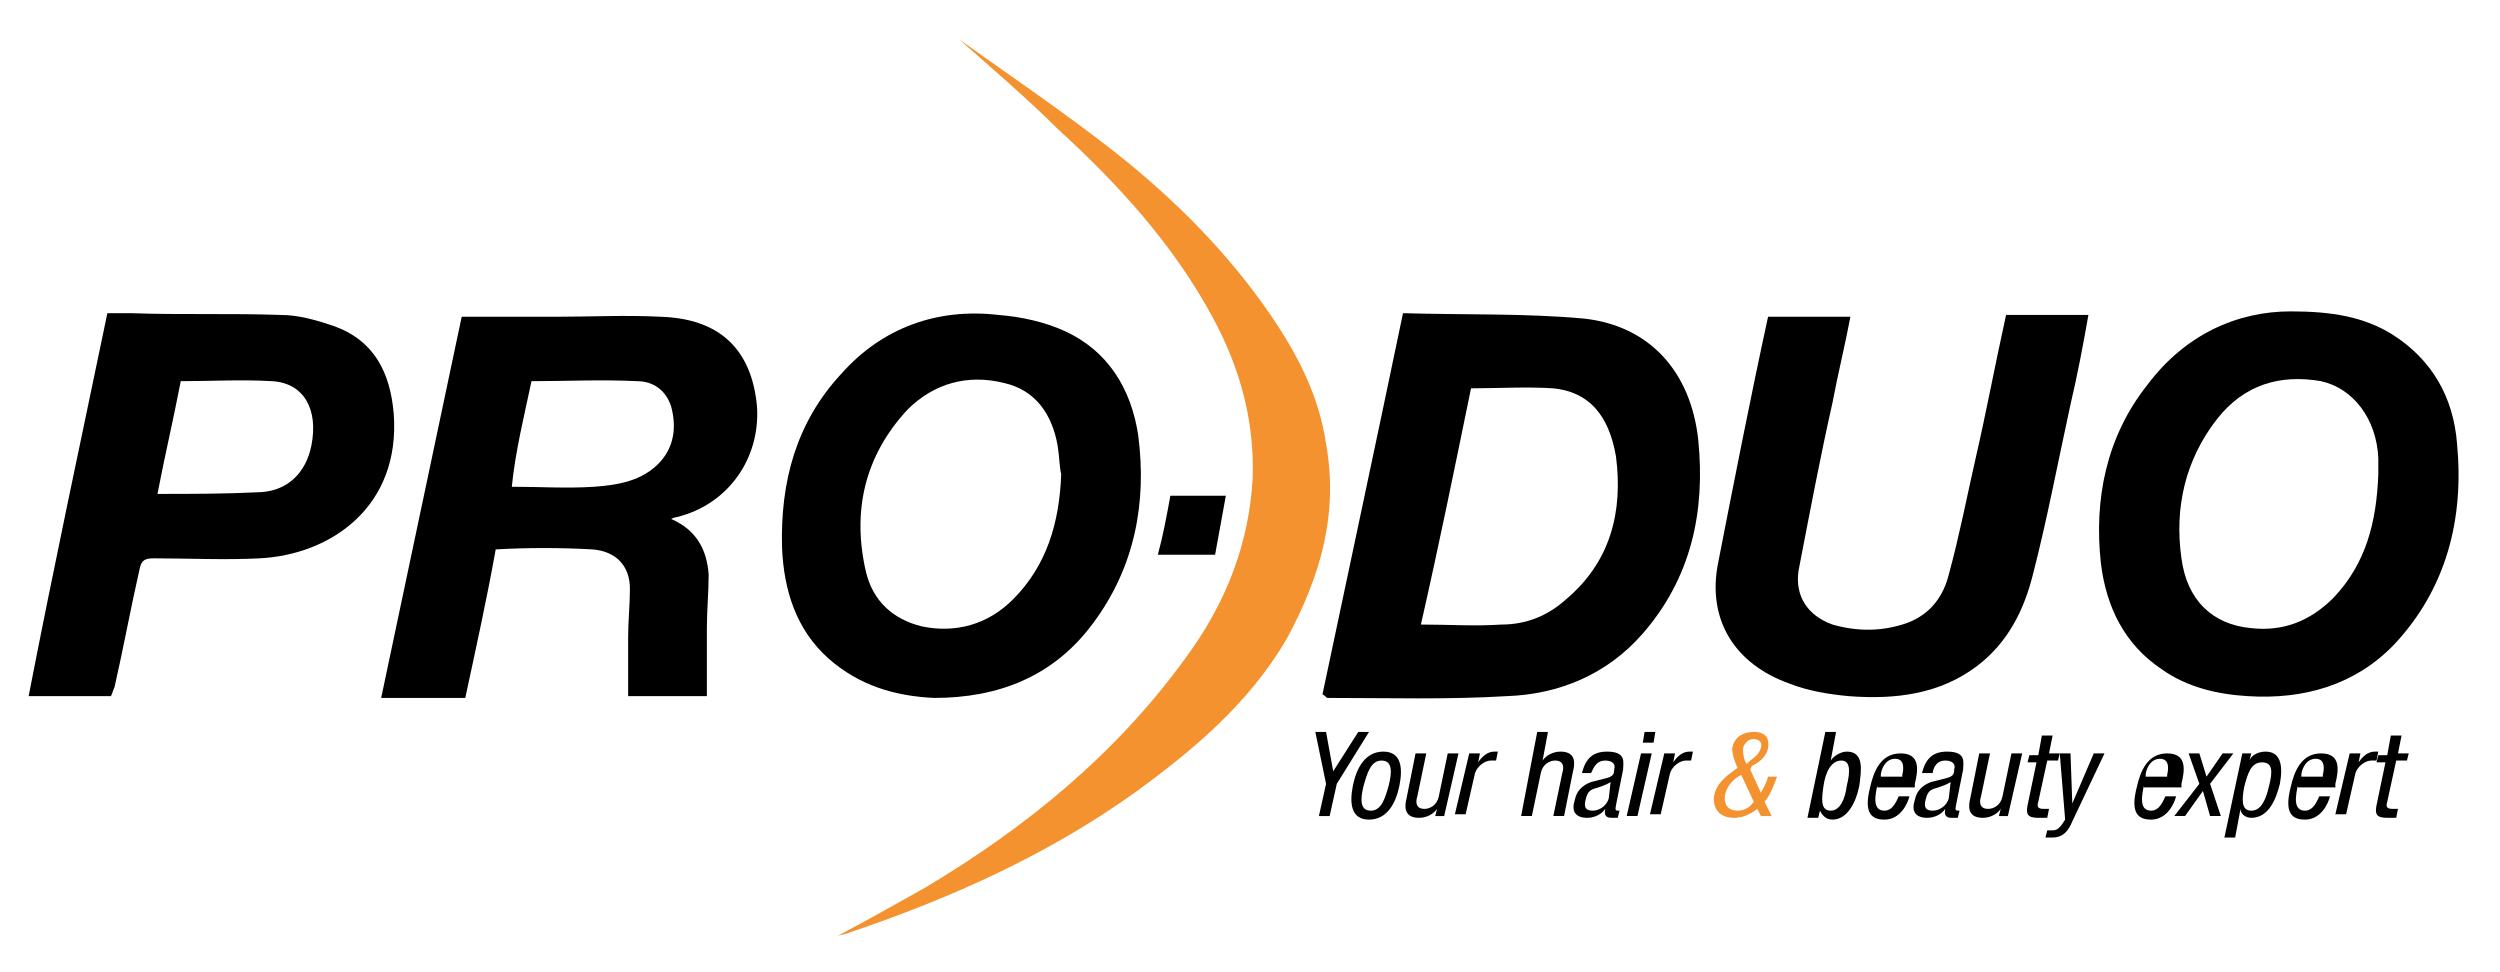 <?xml version="1.0" encoding="utf-8"?>
<!-- Generator: Adobe Illustrator 19.2.1, SVG Export Plug-In . SVG Version: 6.00 Build 0)  -->
<svg version="1.1" id="Layer_1" xmlns="http://www.w3.org/2000/svg" xmlns:xlink="http://www.w3.org/1999/xlink" x="0px" y="0px"
	 viewBox="0 0 139.7 54.3" style="enable-background:new 0 0 139.7 54.3;" xml:space="preserve">
<style type="text/css">
	.st0{fill:#FFFFFF;}
	.st1{fill:#F3922E;}
</style>
<title>logo_produo-noir</title>
<g>
	<rect class="st0" width="139.7" height="54.3"/>
</g>
<path d="M74.2,39c3.3,0,6.7,0.1,10-0.1c2.9-0.1,5.6-1.2,7.6-3.5c2.7-3.1,3.5-6.8,3.1-10.8c-0.4-3.8-2.7-6.4-6.4-6.8
	c-3.3-0.3-6.7-0.2-10.1-0.3c-1.5,7.2-3,14.2-4.5,21.3C74.1,38.9,74.1,39,74.2,39z M82.2,21.7c1.5,0,3.1-0.1,4.6,0
	c2,0.2,3.1,1.5,3.5,3.8c0.4,3.1-0.3,5.9-2.8,8c-1,0.9-2.2,1.4-3.6,1.4c-1.5,0.1-2.9,0-4.5,0C80.4,30.5,81.3,26.1,82.2,21.7z"/>
<path d="M61.1,34.8c2.3-3.1,3-6.7,2.5-10.5c-0.4-2.6-1.7-4.7-4.1-5.8c-1.1-0.5-2.4-0.8-3.7-0.9c-3.4-0.4-6.5,0.7-8.8,3.3
	c-2.5,2.7-3.4,6-3.3,9.7c0.1,2.4,0.8,4.6,2.6,6.2c1.7,1.5,3.7,2.1,5.9,2.2C55.8,39,58.9,37.8,61.1,34.8z M48.4,32
	c-0.8-3.4-0.1-6.5,2.3-9.1c1.5-1.5,3.4-2,5.4-1.5c1.8,0.4,2.7,1.8,3,3.5c0.1,0.6,0.1,1.2,0.2,1.6c-0.1,2.7-0.8,5.1-2.7,7
	c-1.4,1.4-3.2,1.9-5.1,1.5C49.9,34.6,48.8,33.6,48.4,32z"/>
<path d="M137.3,24.8c-0.2-2.6-1.4-4.7-3.6-6.1c-1.6-1-3.4-1.3-5.7-1.3c-3,0-5.9,1.3-8,4.1c-2.3,2.9-3,6.4-2.6,10
	c0.3,2.4,1.3,4.5,3.4,5.9c1.4,1,3.1,1.4,4.8,1.5c3.1,0.2,6-0.6,8.2-2.9C136.7,32.9,137.7,29,137.3,24.8z M130.4,33.4
	c-1.3,1.3-2.8,1.9-4.6,1.7c-2.2-0.2-3.6-1.6-3.9-3.9c-0.4-2.8,0.2-5.5,2-7.8c1.5-1.9,3.5-2.5,5.8-2.1c1.8,0.4,3.1,2.1,3.2,4.3
	c0,0.3,0,0.6,0,0.9C132.8,29.2,132.2,31.5,130.4,33.4z"/>
<path d="M33.1,30.7c1.3,0.1,2.1,0.9,2.1,2.2c0,0.9-0.1,1.8-0.1,2.7c0,1.1,0,2.2,0,3.3h4.4c0-1.3,0-2.6,0-3.8c0-1,0.1-2,0.1-3
	c-0.1-1.4-0.7-2.5-2.1-3.1c0.2-0.1,0.3-0.1,0.3-0.1c2.9-0.7,4.7-3.3,4.5-6.2c-0.3-3.2-2.1-4.9-5.4-5c-1.9-0.1-3.9,0-5.8,0
	c-1.8,0-3.5,0-5.3,0c-1.5,7.1-3,14.2-4.5,21.3H26c0.6-2.8,1.2-5.5,1.7-8.3C29.5,30.6,31.3,30.6,33.1,30.7z M29.7,21.3
	c2,0,3.9-0.1,5.9,0c0.9,0,1.6,0.5,1.9,1.4c0.3,1.1,0.2,2.2-0.6,3.1c-1,1.1-2.4,1.3-3.7,1.4c-1.5,0.1-3,0-4.6,0
	C28.8,25.2,29.3,23.2,29.7,21.3z"/>
<path d="M100,38.2c1,0.4,2.2,0.6,3.3,0.7c2.6,0.2,5.1-0.1,7.2-1.7c1.7-1.3,2.6-3.1,3.1-5.1c0.8-3.1,1.4-6.3,2.1-9.5
	c0.4-1.7,0.7-3.3,1-5h-4.6c-0.6,2.7-1.1,5.4-1.7,8c-0.5,2.2-0.9,4.3-1.5,6.5c-0.3,1.2-1,2.2-2.3,2.7c-1.4,0.5-2.8,0.5-4.2,0.1
	c-1.4-0.5-2.1-1.6-1.9-3c0.6-3.1,1.2-6.3,1.9-9.4c0.3-1.6,0.7-3.2,1-4.8h-4.6c-1,4.6-1.9,9.2-2.8,13.8C95.4,34.6,96.9,37.1,100,38.2
	z"/>
<path d="M22,23.1c-0.2-2.3-1.1-4.1-3.4-4.9c-0.9-0.3-1.9-0.6-2.9-0.6c-2.8-0.1-5.6,0-8.4-0.1c-0.4,0-0.9,0-1.3,0
	c-1.5,7.2-3,14.2-4.4,21.4h4.6c0.1-0.2,0.1-0.3,0.2-0.5c0.5-2.2,0.9-4.4,1.4-6.6c0.1-0.5,0.3-0.6,0.8-0.6c2,0,3.9,0.1,5.9,0
	C18.5,31,22.4,28.3,22,23.1z M8.8,27.6c0.4-2.1,0.9-4.2,1.3-6.3c1.7,0,3.4-0.1,5.1,0c1.8,0.1,2.6,1.6,2.2,3.6
	c-0.3,1.5-1.3,2.5-2.8,2.6C12.6,27.6,10.7,27.6,8.8,27.6z"/>
<path d="M49.7,50.9c0.7-0.4,1.4-0.8,2.1-1.2c6.2-3.7,11-8,14.6-13c2.3-3.2,3.6-6.5,3.8-10.1c0.2-3-0.6-6-2.2-9
	c-1.9-3.6-4.6-6.9-8.7-10.6c-0.6-0.6-1.2-1.1-1.8-1.7c1.6,1.1,3.2,2.3,4.7,3.4c3.6,2.8,6.4,5.8,8.6,9c1.7,2.5,2.7,4.8,3.1,7.1
	c0.6,3.6-0.1,7-2.2,10.6c-1.8,3.1-4.5,5.8-8.4,8.5C59.4,46.7,55,48.9,49.7,50.9z"/>
<path d="M53.1,49.2c5.7-3.6,10.2-7.6,13.6-12.4c2.4-3.3,3.6-6.6,3.8-10.3c0.2-3.1-0.6-6.1-2.2-9.2c-1.7-3.2-4-6.1-7.3-9.3
	c0.4,0.3,0.7,0.5,1,0.8c3.6,2.8,6.4,5.7,8.6,9c1.7,2.5,2.6,4.7,3,7c0.6,3.5-0.1,6.9-2.2,10.4c-1.8,3-4.4,5.7-8.3,8.5
	C60.1,45.8,56.8,47.6,53.1,49.2z"/>
<path d="M68.5,27.7h-3.1c-0.2,1.1-0.4,2.2-0.7,3.3h3.2C68.1,29.9,68.3,28.8,68.5,27.7z"/>
<path class="st1" d="M74.1,24.8c-0.4-2.7-1.6-5-3.1-7.2c-2.4-3.5-5.4-6.5-8.7-9.1c-2.8-2.2-5.9-4.3-8.7-6.3c1.8,1.6,3.8,3.3,5.5,5
	c3.4,3.1,6.5,6.5,8.7,10.6c1.5,2.8,2.3,5.7,2.2,8.9c-0.2,3.7-1.5,7-3.7,10c-3.9,5.4-8.9,9.5-14.6,12.9c-1.6,0.9-3.2,1.8-4.9,2.7
	c0.3-0.1,0.5-0.1,0.7-0.2c5.6-1.9,11-4.3,15.9-7.8c3.3-2.4,6.4-5,8.5-8.6C73.8,32.2,74.8,28.7,74.1,24.8z"/>
<path class="st0" d="M98.4,44.3c0.1-0.2,0.3-0.5,0.4-0.9h0.5c-0.1,0.3-0.4,1.1-0.7,1.4l0.4,0.8h-0.6l-0.2-0.4
	c-0.4,0.3-0.8,0.5-1.3,0.5c-1.1,0-1.2-0.9-1.1-1.3c0.1-0.5,0.5-0.9,0.9-1.2l0.4-0.3L97,42.7c-0.1-0.3-0.2-0.5-0.2-0.9
	c0.1-0.6,0.6-0.9,1.2-0.9c0.6,0,0.9,0.3,0.8,0.9c-0.1,0.5-0.5,0.8-0.9,1L97.8,43L98.4,44.3z M97.3,43.3c-0.4,0.2-0.8,0.6-0.9,1.1
	c-0.1,0.6,0.2,0.9,0.7,0.9c0.4,0,0.7-0.2,0.9-0.5L97.3,43.3z M97.8,42.5c0.3-0.2,0.5-0.4,0.6-0.7c0.1-0.3-0.1-0.5-0.4-0.5
	c-0.3,0-0.5,0.2-0.6,0.5c0,0.2,0,0.4,0.1,0.7l0.1,0.2L97.8,42.5z"/>
<path d="M73.5,40.9h0.6l0.4,2.2l1.4-2.2h0.6l-1.8,2.9l-0.4,1.8h-0.6l0.4-1.8L73.5,40.9z"/>
<path d="M77.3,42c1,0,1.1,0.9,0.9,1.9c-0.2,1-0.7,1.9-1.7,1.9c-1,0-1.1-0.9-0.9-1.9C75.8,42.9,76.3,42,77.3,42z M77.6,43.9
	c0.2-0.8,0.2-1.4-0.4-1.4c-0.6,0-0.8,0.7-1,1.4c-0.2,0.8-0.2,1.4,0.4,1.4C77.2,45.3,77.4,44.6,77.6,43.9z"/>
<path d="M80.7,45.6h-0.5l0.1-0.4h0c-0.2,0.3-0.6,0.5-1,0.5c-0.9,0-0.8-0.7-0.7-1.1l0.5-2.5h0.6l-0.5,2.4c-0.1,0.3-0.1,0.7,0.4,0.7
	c0.3,0,0.7-0.2,0.8-0.7l0.5-2.4h0.6L80.7,45.6z"/>
<path d="M82.1,42.1h0.6l-0.1,0.5h0c0.2-0.3,0.5-0.6,0.9-0.6c0.1,0,0.2,0,0.2,0l-0.1,0.5c-0.1,0-0.1,0-0.3,0c-0.3,0-0.8,0.3-0.9,0.8
	l-0.5,2.2h-0.6L82.1,42.1z"/>
<path d="M85.9,40.9h0.6l-0.3,1.6h0c0.2-0.3,0.6-0.5,1-0.5c0.9,0,0.8,0.7,0.7,1.1l-0.5,2.5h-0.6l0.5-2.4c0.1-0.3,0.1-0.7-0.4-0.7
	c-0.3,0-0.7,0.2-0.8,0.7l-0.5,2.4h-0.6L85.9,40.9z"/>
<path d="M88.4,43.2c0.2-0.8,0.6-1.2,1.4-1.2c1.1,0,0.9,0.6,0.9,1l-0.4,2c0,0.1-0.1,0.3,0.1,0.3c0.1,0,0.1,0,0.1,0l-0.1,0.4
	c0,0-0.2,0-0.3,0c-0.2,0-0.5,0-0.4-0.5h0c-0.2,0.3-0.6,0.5-1,0.5c-0.7,0-0.9-0.4-0.7-1c0.1-0.5,0.4-0.8,0.9-1l0.8-0.2
	c0.4-0.1,0.5-0.2,0.5-0.5c0.1-0.3-0.1-0.5-0.5-0.5c-0.6,0-0.7,0.6-0.8,0.7l0,0H88.4z M90,43.7c-0.3,0.2-0.7,0.3-1,0.4
	c-0.2,0.1-0.3,0.2-0.4,0.6c-0.1,0.4,0,0.6,0.4,0.6c0.4,0,0.8-0.3,0.9-0.7L90,43.7z"/>
<path d="M91.7,42.1h0.6l-0.8,3.5h-0.6L91.7,42.1z M91.9,40.9h0.6l-0.1,0.6h-0.6L91.9,40.9z"/>
<path d="M93,42.1h0.6l-0.1,0.5h0c0.2-0.3,0.5-0.6,0.9-0.6c0.1,0,0.2,0,0.2,0l-0.1,0.5c-0.1,0-0.1,0-0.3,0c-0.3,0-0.8,0.3-0.9,0.8
	l-0.5,2.2h-0.6L93,42.1z"/>
<path class="st1" d="M98.4,44.3c0.1-0.2,0.3-0.5,0.4-0.9h0.5c-0.1,0.3-0.4,1.1-0.7,1.4l0.4,0.8h-0.6l-0.2-0.4
	c-0.4,0.3-0.8,0.5-1.3,0.5c-1.1,0-1.2-0.9-1.1-1.3c0.1-0.5,0.5-0.9,0.9-1.2l0.4-0.3L97,42.7c-0.1-0.3-0.2-0.5-0.2-0.9
	c0.1-0.6,0.6-0.9,1.2-0.9c0.6,0,0.9,0.3,0.8,0.9c-0.1,0.5-0.5,0.8-0.9,1L97.8,43L98.4,44.3z M97.3,43.3c-0.4,0.2-0.8,0.6-0.9,1.1
	c-0.1,0.6,0.2,0.9,0.7,0.9c0.4,0,0.7-0.2,0.9-0.5L97.3,43.3z M97.8,42.5c0.3-0.2,0.5-0.4,0.6-0.7c0.1-0.3-0.1-0.5-0.4-0.5
	c-0.3,0-0.5,0.2-0.6,0.5c0,0.2,0,0.4,0.1,0.7l0.1,0.2L97.8,42.5z"/>
<path d="M102,40.9h0.6l-0.3,1.6h0c0.2-0.3,0.6-0.5,0.9-0.5c1,0,0.8,1.1,0.7,1.9c-0.2,1-0.7,1.9-1.5,1.9c-0.4,0-0.6-0.3-0.7-0.5h0
	l-0.1,0.4H101L102,40.9z M102.3,45.3c0.5,0,0.8-0.6,0.9-1.4c0.2-0.8,0.2-1.4-0.3-1.4c-0.6,0-0.9,0.7-1,1.4
	C101.8,44.6,101.7,45.3,102.3,45.3z"/>
<path d="M104.9,43.9c-0.1,0.5-0.3,1.4,0.4,1.4c0.5,0,0.7-0.6,0.8-0.8h0.6c-0.1,0.4-0.5,1.3-1.4,1.3c-0.9,0-1.1-0.6-0.8-1.8
	c0.2-0.9,0.6-1.9,1.7-1.9c1.1,0,1,0.9,0.8,1.7l0,0.2H104.9z M106.3,43.5l0-0.2c0.1-0.4,0.1-0.9-0.4-0.9c-0.6,0-0.8,0.7-0.8,0.9
	l0,0.1H106.3z"/>
<path d="M107.4,43.2c0.2-0.8,0.6-1.2,1.4-1.2c1.1,0,0.9,0.6,0.9,1l-0.4,2c0,0.1-0.1,0.3,0.1,0.3c0.1,0,0.1,0,0.1,0l-0.1,0.4
	c0,0-0.2,0-0.3,0c-0.2,0-0.5,0-0.4-0.5h0c-0.2,0.3-0.6,0.5-1,0.5c-0.7,0-0.9-0.4-0.7-1c0.1-0.5,0.4-0.8,0.9-1l0.8-0.2
	c0.4-0.1,0.5-0.2,0.5-0.5c0.1-0.3-0.1-0.5-0.5-0.5c-0.6,0-0.7,0.6-0.7,0.7l0,0H107.4z M109,43.7c-0.3,0.2-0.7,0.3-1,0.4
	c-0.2,0.1-0.3,0.2-0.4,0.6c-0.1,0.4,0,0.6,0.4,0.6c0.4,0,0.8-0.3,0.9-0.7L109,43.7z"/>
<path d="M112.2,45.6h-0.5l0.1-0.4h0c-0.2,0.3-0.6,0.5-1,0.5c-0.9,0-0.8-0.7-0.7-1.1l0.5-2.5h0.6l-0.5,2.4c-0.1,0.3-0.1,0.7,0.4,0.7
	c0.3,0,0.7-0.2,0.8-0.7l0.5-2.4h0.6L112.2,45.6z"/>
<path d="M114.1,41.1h0.6l-0.2,1h0.6l-0.1,0.4h-0.6l-0.5,2.3c-0.1,0.3,0,0.4,0.3,0.4c0.1,0,0.2,0,0.3,0l-0.1,0.5c-0.1,0-0.2,0-0.5,0
	c-0.6,0-0.7-0.2-0.6-0.7l0.5-2.4h-0.5l0.1-0.4h0.5L114.1,41.1z"/>
<path d="M115.1,42.1h0.6l0.1,2.8h0l1.2-2.8h0.6l-1.8,3.8c-0.2,0.5-0.5,0.9-1.1,0.9c-0.2,0-0.3,0-0.4,0l0.1-0.4c0.1,0,0.2,0,0.3,0
	c0.3,0,0.4-0.2,0.5-0.3l0.2-0.3L115.1,42.1z"/>
<path d="M119.8,43.9c-0.1,0.5-0.3,1.4,0.4,1.4c0.5,0,0.7-0.6,0.8-0.8h0.6c-0.1,0.4-0.5,1.3-1.4,1.3c-0.9,0-1.1-0.6-0.8-1.8
	c0.2-0.9,0.6-1.9,1.7-1.9c1.1,0,1,0.9,0.8,1.7l0,0.2H119.8z M121.1,43.5l0-0.2c0.1-0.4,0.1-0.9-0.4-0.9c-0.6,0-0.8,0.7-0.8,0.9
	l0,0.1H121.1z"/>
<path d="M122.3,42.1h0.6l0.4,1.3l0.9-1.3h0.6l-1.3,1.7l0.6,1.8h-0.6l-0.4-1.4l-1,1.4h-0.6l1.4-1.8L122.3,42.1z"/>
<path d="M125.3,42.1h0.5l-0.1,0.4h0c0.1-0.3,0.5-0.5,0.9-0.5c0.8,0,1,0.7,0.8,1.8c-0.2,0.8-0.6,1.9-1.6,1.9c-0.3,0-0.6-0.2-0.6-0.5
	h0l-0.3,1.6h-0.6L125.3,42.1z M125.8,45.3c0.5,0,0.8-0.5,1-1.4c0.2-0.8,0.2-1.3-0.4-1.3c-0.6,0-0.8,0.6-1,1.4
	C125.3,44.6,125.2,45.3,125.8,45.3z"/>
<path d="M128.4,43.9c-0.1,0.5-0.3,1.4,0.4,1.4c0.5,0,0.7-0.6,0.8-0.8h0.6c-0.1,0.4-0.5,1.3-1.4,1.3c-0.9,0-1.1-0.6-0.8-1.8
	c0.2-0.9,0.6-1.9,1.7-1.9c1.1,0,1,0.9,0.8,1.7l0,0.2H128.4z M129.8,43.5l0-0.2c0.1-0.4,0.1-0.9-0.4-0.9c-0.6,0-0.8,0.7-0.8,0.9
	l0,0.1H129.8z"/>
<path d="M131.3,42.1h0.6l-0.1,0.5h0c0.2-0.3,0.5-0.6,0.9-0.6c0.1,0,0.2,0,0.2,0l-0.1,0.5c-0.1,0-0.1,0-0.3,0c-0.3,0-0.8,0.3-0.9,0.8
	l-0.5,2.2h-0.6L131.3,42.1z"/>
<path d="M133.6,41.1h0.6l-0.2,1h0.6l-0.1,0.4h-0.6l-0.5,2.3c-0.1,0.3,0,0.4,0.3,0.4c0.1,0,0.2,0,0.3,0l-0.1,0.5c-0.1,0-0.2,0-0.5,0
	c-0.6,0-0.7-0.2-0.6-0.7l0.5-2.4h-0.5l0.1-0.4h0.5L133.6,41.1z"/>
</svg>
